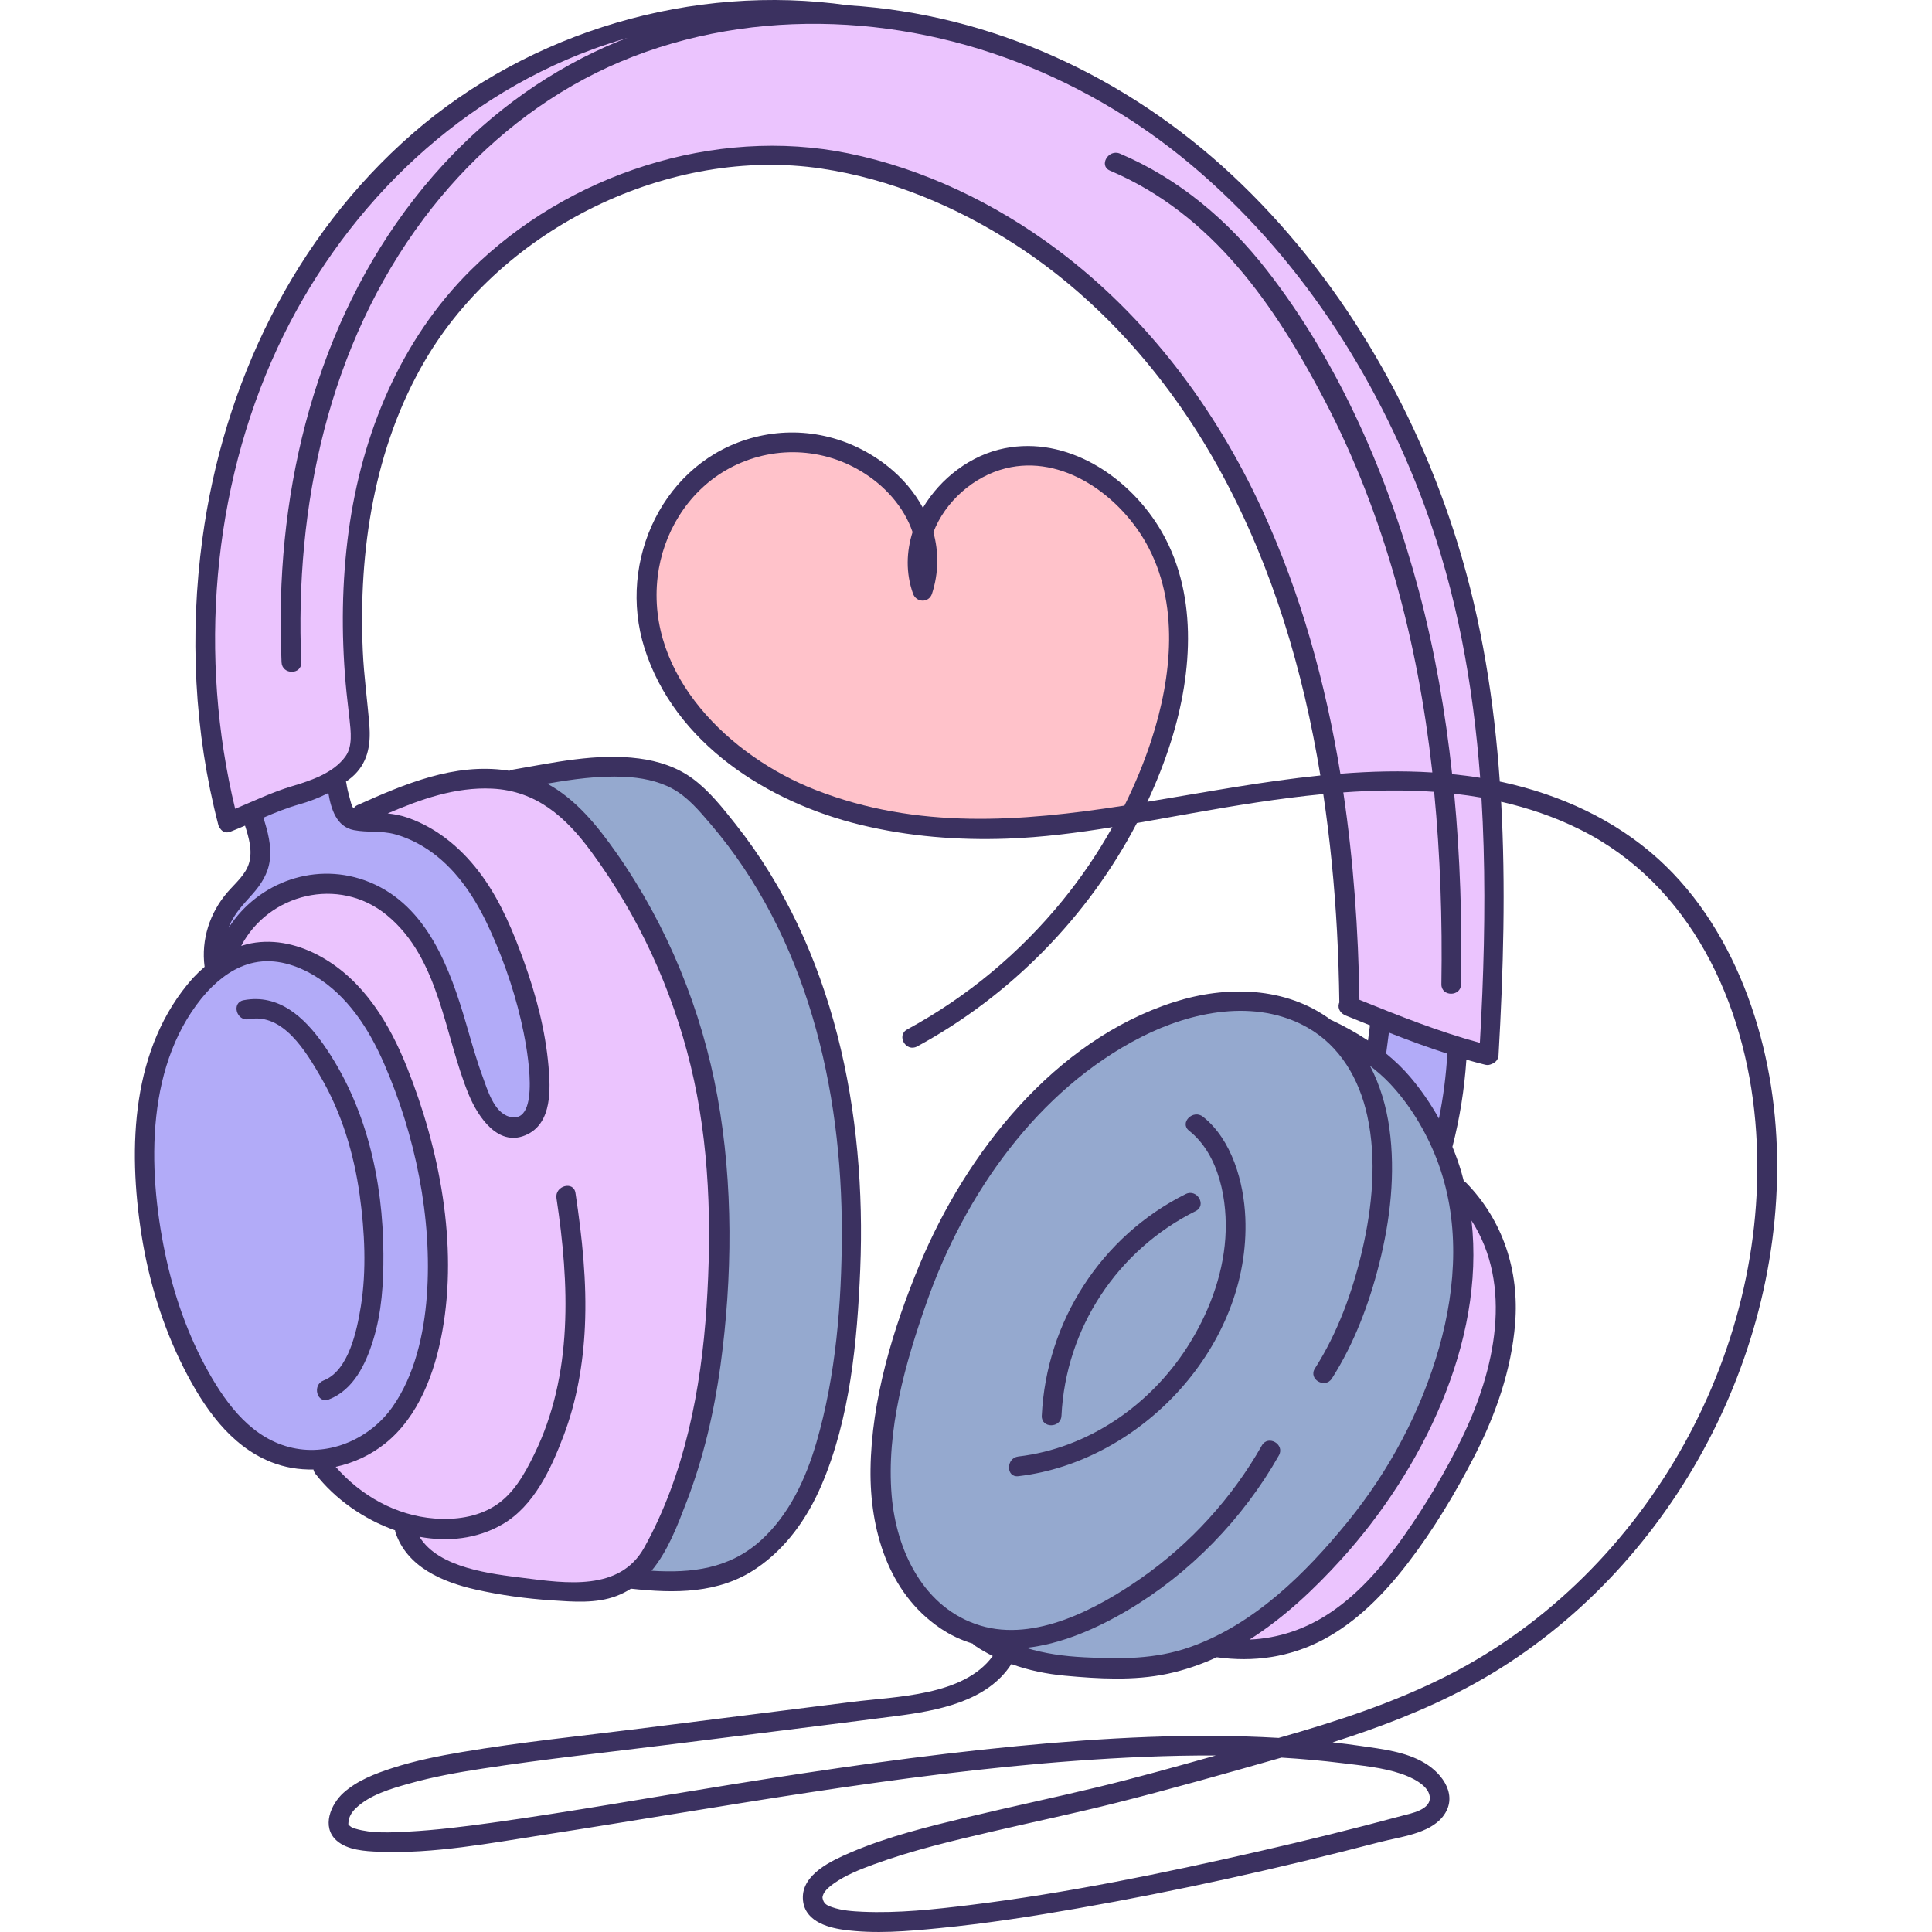 <svg width="96" height="96" viewBox="0 0 96 96" fill="none" xmlns="http://www.w3.org/2000/svg">
<path d="M71.968 83.237C69.29 84.603 66.424 85.536 63.539 86.356C59.217 86.106 54.868 86.347 50.565 86.761C45.81 87.218 41.081 87.911 36.365 88.668C32.392 89.304 28.428 90.016 24.443 90.572C23.058 90.764 21.667 90.939 20.271 91.013C19.382 91.061 18.464 91.107 17.673 90.871C17.503 90.82 17.577 90.872 17.408 90.75C17.352 90.711 17.364 90.703 17.321 90.665C17.311 90.656 17.306 90.682 17.31 90.6C17.323 90.29 17.465 90.056 17.686 89.844C18.38 89.181 19.425 88.88 20.324 88.627C21.51 88.292 22.726 88.073 23.943 87.886C27.091 87.401 30.266 87.064 33.426 86.667C37.121 86.202 40.817 85.749 44.51 85.272C46.577 85.006 49.057 84.554 50.254 82.686C51.101 82.995 51.99 83.178 52.916 83.265C54.585 83.419 56.346 83.521 57.995 83.174C58.857 82.992 59.679 82.708 60.462 82.347C62.289 82.603 64.092 82.35 65.74 81.478C67.43 80.584 68.796 79.177 69.951 77.675C71.221 76.022 72.311 74.204 73.264 72.353C74.317 70.305 75.102 68.067 75.286 65.761C75.494 63.161 74.692 60.664 72.863 58.782C72.823 58.742 72.781 58.719 72.737 58.696C72.7 58.549 72.662 58.403 72.619 58.256C72.492 57.826 72.342 57.4 72.17 56.984C72.536 55.566 72.765 54.116 72.864 52.655C73.175 52.743 73.485 52.828 73.799 52.906C73.92 52.937 74.023 52.914 74.112 52.873C74.127 52.868 74.14 52.861 74.154 52.856C74.166 52.848 74.18 52.844 74.192 52.835C74.335 52.764 74.45 52.633 74.462 52.429C74.7 48.257 74.823 44.031 74.59 39.838C75.924 40.144 77.233 40.583 78.496 41.211C84.001 43.944 86.712 49.84 87.223 55.739C88.187 66.856 81.904 78.169 71.968 83.237ZM69.629 88.14C70.098 88.299 70.95 88.678 71.039 89.245C71.148 89.933 70.099 90.108 69.618 90.238C67.276 90.872 64.918 91.452 62.552 91.994C57.801 93.081 53.001 94.071 48.16 94.665C46.412 94.879 44.63 95.072 42.865 94.995C42.358 94.972 41.832 94.937 41.349 94.769C41.063 94.67 40.925 94.594 40.87 94.306C40.863 94.274 40.882 94.145 40.977 94.008C41.082 93.858 41.267 93.709 41.432 93.591C42.024 93.17 42.728 92.894 43.405 92.645C45.343 91.935 47.368 91.459 49.376 90.992C51.416 90.516 53.466 90.088 55.497 89.575C58.234 88.883 60.962 88.109 63.677 87.335C64.679 87.397 65.679 87.483 66.674 87.607C67.645 87.728 68.699 87.823 69.629 88.14ZM86.849 49.513C85.896 46.944 84.439 44.531 82.396 42.68C80.235 40.724 77.523 39.493 74.693 38.87C74.637 38.856 74.58 38.849 74.524 38.836C74.246 34.841 73.625 30.883 72.44 27.036C70.319 20.151 66.511 13.637 61.226 8.705C55.995 3.823 49.303 0.703 42.138 0.263C34.443 -0.836 26.341 1.553 20.502 6.635C14.605 11.77 11.094 19.087 10.057 26.774C9.418 31.505 9.645 36.357 10.847 40.984C10.869 41.068 10.906 41.132 10.953 41.184C11.053 41.331 11.226 41.413 11.448 41.327C11.692 41.231 11.934 41.13 12.175 41.026C12.363 41.612 12.549 42.254 12.384 42.856C12.219 43.459 11.698 43.877 11.305 44.333C10.426 45.35 9.989 46.688 10.165 48.028C10.166 48.031 10.169 48.036 10.169 48.039C9.965 48.215 9.771 48.4 9.589 48.595C6.517 52.04 6.351 57.019 7.031 61.352C7.392 63.65 8.083 65.907 9.135 67.984C10.101 69.891 11.411 71.831 13.475 72.651C14.153 72.92 14.867 73.034 15.575 73.018C15.59 73.092 15.621 73.165 15.675 73.235C16.633 74.472 18.065 75.491 19.634 76.042C19.639 76.07 19.634 76.096 19.644 76.126C20.213 77.864 21.991 78.616 23.646 78.986C24.883 79.264 26.15 79.436 27.415 79.52C28.48 79.59 29.624 79.69 30.642 79.299C30.899 79.201 31.134 79.08 31.352 78.94C33.511 79.176 35.712 79.203 37.583 77.932C39.061 76.93 40.107 75.449 40.808 73.823C42.24 70.507 42.597 66.652 42.744 63.078C43.061 55.327 41.467 47.165 36.561 40.967C35.926 40.165 35.25 39.302 34.422 38.692C33.642 38.115 32.707 37.814 31.752 37.689C29.64 37.411 27.501 37.897 25.427 38.253C25.377 38.262 25.343 38.283 25.305 38.302C25.265 38.295 25.227 38.285 25.187 38.28C22.567 37.902 20.098 38.959 17.759 40.006C17.669 40.047 17.612 40.104 17.571 40.168C17.465 40.047 17.434 39.862 17.375 39.647C17.308 39.406 17.242 39.156 17.21 38.907C17.207 38.882 17.195 38.865 17.188 38.842C17.285 38.769 17.385 38.704 17.48 38.622C18.265 37.946 18.433 37.047 18.353 36.041C18.257 34.808 18.082 33.588 18.027 32.35C17.808 27.39 18.58 22.246 21.12 17.912C24.996 11.294 33.307 7.258 40.821 8.377C44.245 8.887 47.526 10.265 50.422 12.136C54.801 14.965 58.261 19.012 60.73 23.578C63.241 28.221 64.754 33.324 65.608 38.533C62.741 38.824 59.873 39.37 57.012 39.841C57.468 38.861 57.868 37.855 58.192 36.821C59.272 33.386 59.547 29.348 57.573 26.17C55.995 23.629 53.002 21.663 49.916 22.276C48.247 22.606 46.736 23.756 45.859 25.233C45.44 24.456 44.846 23.756 44.124 23.181C42.248 21.687 39.84 21.131 37.51 21.722C32.974 22.873 30.65 27.868 32.024 32.205C33.525 36.946 38.156 39.869 42.763 40.987C45.139 41.564 47.61 41.761 50.051 41.672C51.802 41.608 53.542 41.382 55.274 41.101C54.556 42.383 53.728 43.603 52.805 44.737C50.671 47.358 48.05 49.54 45.079 51.151C44.525 51.451 45.019 52.297 45.573 51.997C50.197 49.488 54.057 45.563 56.492 40.896C57.41 40.736 58.327 40.569 59.241 40.407C61.359 40.031 63.55 39.668 65.753 39.457C66.091 41.726 66.312 44.012 66.436 46.285C66.499 47.459 66.535 48.637 66.551 49.814C66.545 49.829 66.537 49.845 66.531 49.861C66.452 50.139 66.63 50.365 66.874 50.463C67.274 50.625 67.673 50.786 68.073 50.947C68.04 51.198 68.007 51.449 67.974 51.701C67.4 51.32 66.792 50.985 66.163 50.688C66.154 50.684 66.146 50.686 66.137 50.682C63.897 49.012 60.922 48.962 58.328 49.794C52.391 51.7 48.014 57.276 45.694 62.839C44.375 66.004 43.301 69.554 43.256 73.005C43.217 75.998 44.126 79.137 46.706 80.895C47.231 81.253 47.777 81.504 48.335 81.671C48.366 81.709 48.4 81.743 48.445 81.774C48.733 81.967 49.029 82.134 49.33 82.286C47.879 84.282 44.534 84.29 42.342 84.567C38.807 85.01 35.274 85.456 31.74 85.9C28.815 86.268 25.87 86.566 22.962 87.057C21.793 87.254 20.622 87.488 19.493 87.855C18.64 88.13 17.743 88.477 17.067 89.084C16.427 89.66 15.97 90.777 16.718 91.451C17.258 91.937 18.137 91.985 18.823 92.013C21.558 92.123 24.36 91.584 27.05 91.168C35.825 89.809 44.557 88.147 53.424 87.496C55.743 87.326 58.08 87.218 60.413 87.229C58.445 87.782 56.475 88.337 54.492 88.815C52.362 89.328 50.218 89.778 48.088 90.291C46.118 90.766 44.115 91.254 42.247 92.058C41.329 92.453 39.845 93.128 39.894 94.338C39.937 95.416 41.027 95.766 41.916 95.889C43.478 96.106 45.097 95.963 46.658 95.81C48.959 95.586 51.247 95.231 53.521 94.832C58.578 93.945 63.601 92.829 68.567 91.531C69.557 91.273 71.004 91.126 71.683 90.278C72.49 89.269 71.714 88.148 70.782 87.597C69.83 87.034 68.681 86.911 67.607 86.754C67.144 86.686 66.681 86.629 66.216 86.576C68.496 85.852 70.738 85.001 72.855 83.879C75.204 82.634 77.368 81.029 79.268 79.169C83.055 75.463 85.832 70.728 87.248 65.624C88.698 60.402 88.747 54.63 86.849 49.513Z" fill="#3B3160"/>
<path d="M40.522 39.251C36.288 37.596 32.096 33.578 32.679 28.656C32.935 26.5 34.154 24.49 36.038 23.385C38.13 22.16 40.69 22.165 42.77 23.406C43.972 24.123 44.92 25.194 45.345 26.438C45.035 27.418 45.003 28.473 45.367 29.497C45.529 29.951 46.158 29.972 46.312 29.497C46.648 28.458 46.646 27.417 46.379 26.446C46.965 24.924 48.375 23.671 49.968 23.273C52.803 22.564 55.606 24.61 56.942 26.972C58.625 29.951 58.232 33.639 57.214 36.768C56.85 37.884 56.399 38.974 55.873 40.029C50.715 40.83 45.584 41.23 40.522 39.251Z" fill="#FFC2CA"/>
<path d="M73.119 60.65C75.194 63.874 74.291 68.063 72.656 71.427C71.843 73.101 70.87 74.735 69.803 76.26C68.795 77.703 67.617 79.1 66.151 80.098C64.915 80.941 63.533 81.41 62.088 81.469C63.803 80.383 65.319 78.951 66.673 77.454C70.629 73.078 73.803 66.729 73.119 60.65ZM71.262 39.346C71.568 42.522 71.673 45.714 71.622 48.904C71.612 49.535 72.591 49.535 72.601 48.904C72.652 45.752 72.555 42.585 72.258 39.44C72.711 39.491 73.162 39.555 73.612 39.633C73.807 42.873 73.786 46.132 73.656 49.364C73.623 50.182 73.58 51 73.534 51.818C71.488 51.262 69.514 50.474 67.549 49.68C67.496 46.248 67.257 42.789 66.749 39.375C68.258 39.266 69.769 39.24 71.262 39.346ZM62.734 25.362C60.403 20.292 56.984 15.72 52.493 12.373C49.446 10.101 45.893 8.386 42.159 7.621C35.501 6.257 28.188 8.669 23.395 13.421C19.894 16.89 17.979 21.568 17.324 26.4C16.985 28.91 16.956 31.453 17.177 33.974C17.229 34.569 17.306 35.16 17.369 35.753C17.43 36.331 17.53 37.08 17.168 37.584C16.565 38.421 15.439 38.788 14.509 39.067C13.538 39.357 12.621 39.799 11.685 40.189C9.866 32.679 10.518 24.335 13.778 17.312C16.898 10.591 22.434 5.026 29.442 2.451C30.016 2.24 30.597 2.051 31.183 1.881C31.045 1.934 30.904 1.981 30.768 2.036C27.424 3.402 24.448 5.534 22.01 8.192C16.634 14.052 14.166 21.934 13.96 29.786C13.933 30.827 13.946 31.868 13.99 32.91C14.017 33.537 14.996 33.54 14.97 32.91C14.637 25.139 16.33 17.168 21.058 10.86C23.181 8.029 25.887 5.609 29.01 3.935C32.198 2.227 35.791 1.341 39.397 1.203C46.603 0.928 53.638 3.548 59.143 8.151C64.47 12.605 68.383 18.631 70.779 25.116C72.391 29.482 73.204 34.039 73.549 38.649C73.085 38.573 72.62 38.515 72.156 38.467C71.825 35.405 71.3 32.365 70.509 29.385C69.01 23.74 66.559 18.057 62.948 13.424C61.006 10.933 58.573 8.877 55.65 7.633C55.077 7.39 54.578 8.233 55.156 8.479C60.258 10.648 63.36 15.18 65.84 19.931C68.805 25.614 70.446 31.906 71.159 38.255C71.165 38.298 71.167 38.341 71.171 38.384C69.65 38.288 68.127 38.325 66.603 38.446C65.865 33.939 64.644 29.519 62.734 25.362ZM24.446 39.186C26.656 39.29 28.12 40.611 29.373 42.312C31.711 45.486 33.386 49.114 34.317 52.944C35.268 56.854 35.37 60.941 35.108 64.943C34.84 69.026 34.019 73.29 32.009 76.902C30.798 79.079 28.118 78.672 26.02 78.408C24.425 78.207 21.799 77.926 20.845 76.362C22.252 76.62 23.699 76.476 24.966 75.741C26.537 74.83 27.382 72.98 28.001 71.35C28.657 69.618 28.978 67.773 29.063 65.925C29.166 63.7 28.926 61.476 28.595 59.279C28.502 58.657 27.558 58.921 27.651 59.538C28.292 63.792 28.489 68.295 26.547 72.261C26.069 73.239 25.506 74.261 24.553 74.848C23.671 75.392 22.603 75.532 21.584 75.453C19.674 75.304 17.926 74.317 16.681 72.886C17.57 72.693 18.418 72.302 19.14 71.724C20.807 70.39 21.608 68.201 21.977 66.159C22.762 61.825 21.842 57.097 20.228 53.048C19.36 50.868 18.079 48.74 15.979 47.556C14.912 46.954 13.692 46.642 12.474 46.874C12.307 46.906 12.145 46.951 11.985 47.002C13.332 44.421 16.819 43.51 19.213 45.466C21.864 47.633 22.069 51.441 23.298 54.403C23.757 55.51 24.798 57.084 26.237 56.349C27.424 55.742 27.355 54.114 27.256 52.991C27.101 51.2 26.64 49.456 26.033 47.768C25.506 46.306 24.897 44.84 23.987 43.57C23.048 42.259 21.799 41.17 20.261 40.632C19.923 40.513 19.593 40.455 19.263 40.419C20.912 39.711 22.631 39.101 24.446 39.186Z" fill="#EBC4FE"/>
<path d="M50.602 73.351C49.976 73.424 49.984 72.445 50.602 72.372C54.055 71.967 57.125 69.843 58.988 66.946C60.025 65.332 60.753 63.452 60.886 61.528C61.012 59.7 60.602 57.387 59.084 56.183C58.59 55.791 59.288 55.102 59.776 55.49C61.216 56.633 61.806 58.746 61.88 60.511C62.145 66.835 56.75 72.63 50.602 73.351ZM58.918 59.331C59.48 59.05 59.976 59.895 59.412 60.177C55.521 62.117 52.954 65.996 52.744 70.349C52.714 70.977 51.735 70.98 51.765 70.349C51.991 65.667 54.715 61.427 58.918 59.331ZM71.376 57.563C70.844 56.199 70.037 54.86 69.022 53.798C68.727 53.49 68.407 53.218 68.075 52.96C68.576 53.919 68.888 54.984 69.037 56.06C69.349 58.307 69.082 60.62 68.529 62.808C68.03 64.789 67.285 66.767 66.182 68.495C65.844 69.025 64.997 68.534 65.337 68C66.47 66.224 67.207 64.193 67.683 62.147C68.188 59.976 68.419 57.633 67.938 55.435C67.54 53.624 66.597 51.971 64.944 51.044C62.377 49.606 59.206 50.257 56.712 51.526C51.555 54.15 47.93 59.352 46.049 64.702C44.978 67.746 44.033 71.053 44.306 74.311C44.535 77.053 45.9 79.928 48.721 80.776C51.437 81.592 54.51 79.944 56.681 78.432C59.139 76.721 61.225 74.431 62.701 71.826C63.013 71.278 63.858 71.771 63.547 72.32C61.765 75.466 59.116 78.197 55.998 80.033C54.481 80.928 52.736 81.691 50.989 81.882C51.91 82.167 52.873 82.299 53.882 82.349C55.687 82.438 57.4 82.454 59.13 81.843C62.311 80.72 64.858 78.201 66.949 75.637C69.026 73.092 70.612 70.127 71.509 66.962C72.377 63.899 72.552 60.572 71.376 57.563ZM31.01 38.599C31.833 38.637 32.675 38.791 33.406 39.186C34.173 39.601 34.743 40.288 35.304 40.942C37.675 43.705 39.333 47.023 40.366 50.501C41.406 54.005 41.837 57.664 41.83 61.313C41.821 64.756 41.537 68.348 40.571 71.666C40.044 73.471 39.226 75.252 37.814 76.535C36.243 77.961 34.347 78.175 32.375 78.049C33.186 77.078 33.666 75.794 34.121 74.611C34.957 72.437 35.485 70.159 35.8 67.855C36.397 63.476 36.441 58.848 35.651 54.492C34.865 50.172 33.165 46.006 30.646 42.405C29.674 41.016 28.611 39.713 27.188 38.939C28.453 38.72 29.727 38.539 31.01 38.599Z" fill="#95A9CF"/>
<path d="M18.543 66.588C18.174 67.779 17.572 69.062 16.339 69.539C15.749 69.767 15.498 68.819 16.078 68.595C17.333 68.11 17.737 66.088 17.927 64.93C18.221 63.13 18.122 61.175 17.872 59.377C17.586 57.328 16.981 55.308 15.937 53.514C15.216 52.275 14.07 50.318 12.366 50.644C11.749 50.763 11.487 49.818 12.105 49.7C13.849 49.366 15.123 50.55 16.06 51.882C18.194 54.92 19.033 58.64 19.051 62.311C19.059 63.755 18.973 65.201 18.543 66.588ZM19.075 52.828C18.328 51.119 17.265 49.463 15.632 48.486C14.738 47.95 13.684 47.611 12.639 47.828C11.699 48.022 10.936 48.594 10.291 49.281C7.22 52.725 7.316 58.035 8.205 62.284C8.636 64.34 9.333 66.348 10.363 68.182C11.3 69.848 12.565 71.51 14.534 71.944C16.421 72.362 18.401 71.471 19.499 69.915C20.606 68.347 21.066 66.292 21.208 64.408C21.497 60.54 20.627 56.372 19.075 52.828ZM69.014 51.308C69.972 51.684 70.937 52.041 71.917 52.356C71.855 53.441 71.717 54.518 71.499 55.58C71.089 54.846 70.611 54.15 70.071 53.514C69.707 53.086 69.305 52.702 68.877 52.352C68.922 52.004 68.969 51.656 69.014 51.308ZM17.582 41.248C18.264 41.38 18.946 41.266 19.631 41.455C20.401 41.668 21.123 42.066 21.742 42.569C22.968 43.565 23.792 44.951 24.425 46.377C25.125 47.949 25.68 49.623 26.02 51.311C26.144 51.929 26.943 55.945 25.301 55.484C24.539 55.271 24.217 54.137 23.982 53.499C23.667 52.643 23.423 51.765 23.169 50.891C22.369 48.147 21.242 45.018 18.374 43.84C15.735 42.755 12.823 43.829 11.366 46.094C11.374 46.068 11.38 46.043 11.39 46.019C11.648 45.388 12.099 44.931 12.543 44.432C12.98 43.939 13.323 43.406 13.407 42.74C13.498 42.021 13.303 41.31 13.087 40.63C13.662 40.383 14.241 40.147 14.842 39.977C15.367 39.828 15.854 39.643 16.316 39.403C16.451 40.208 16.722 41.082 17.582 41.248Z" fill="#B2ABF8"/>
</svg>
